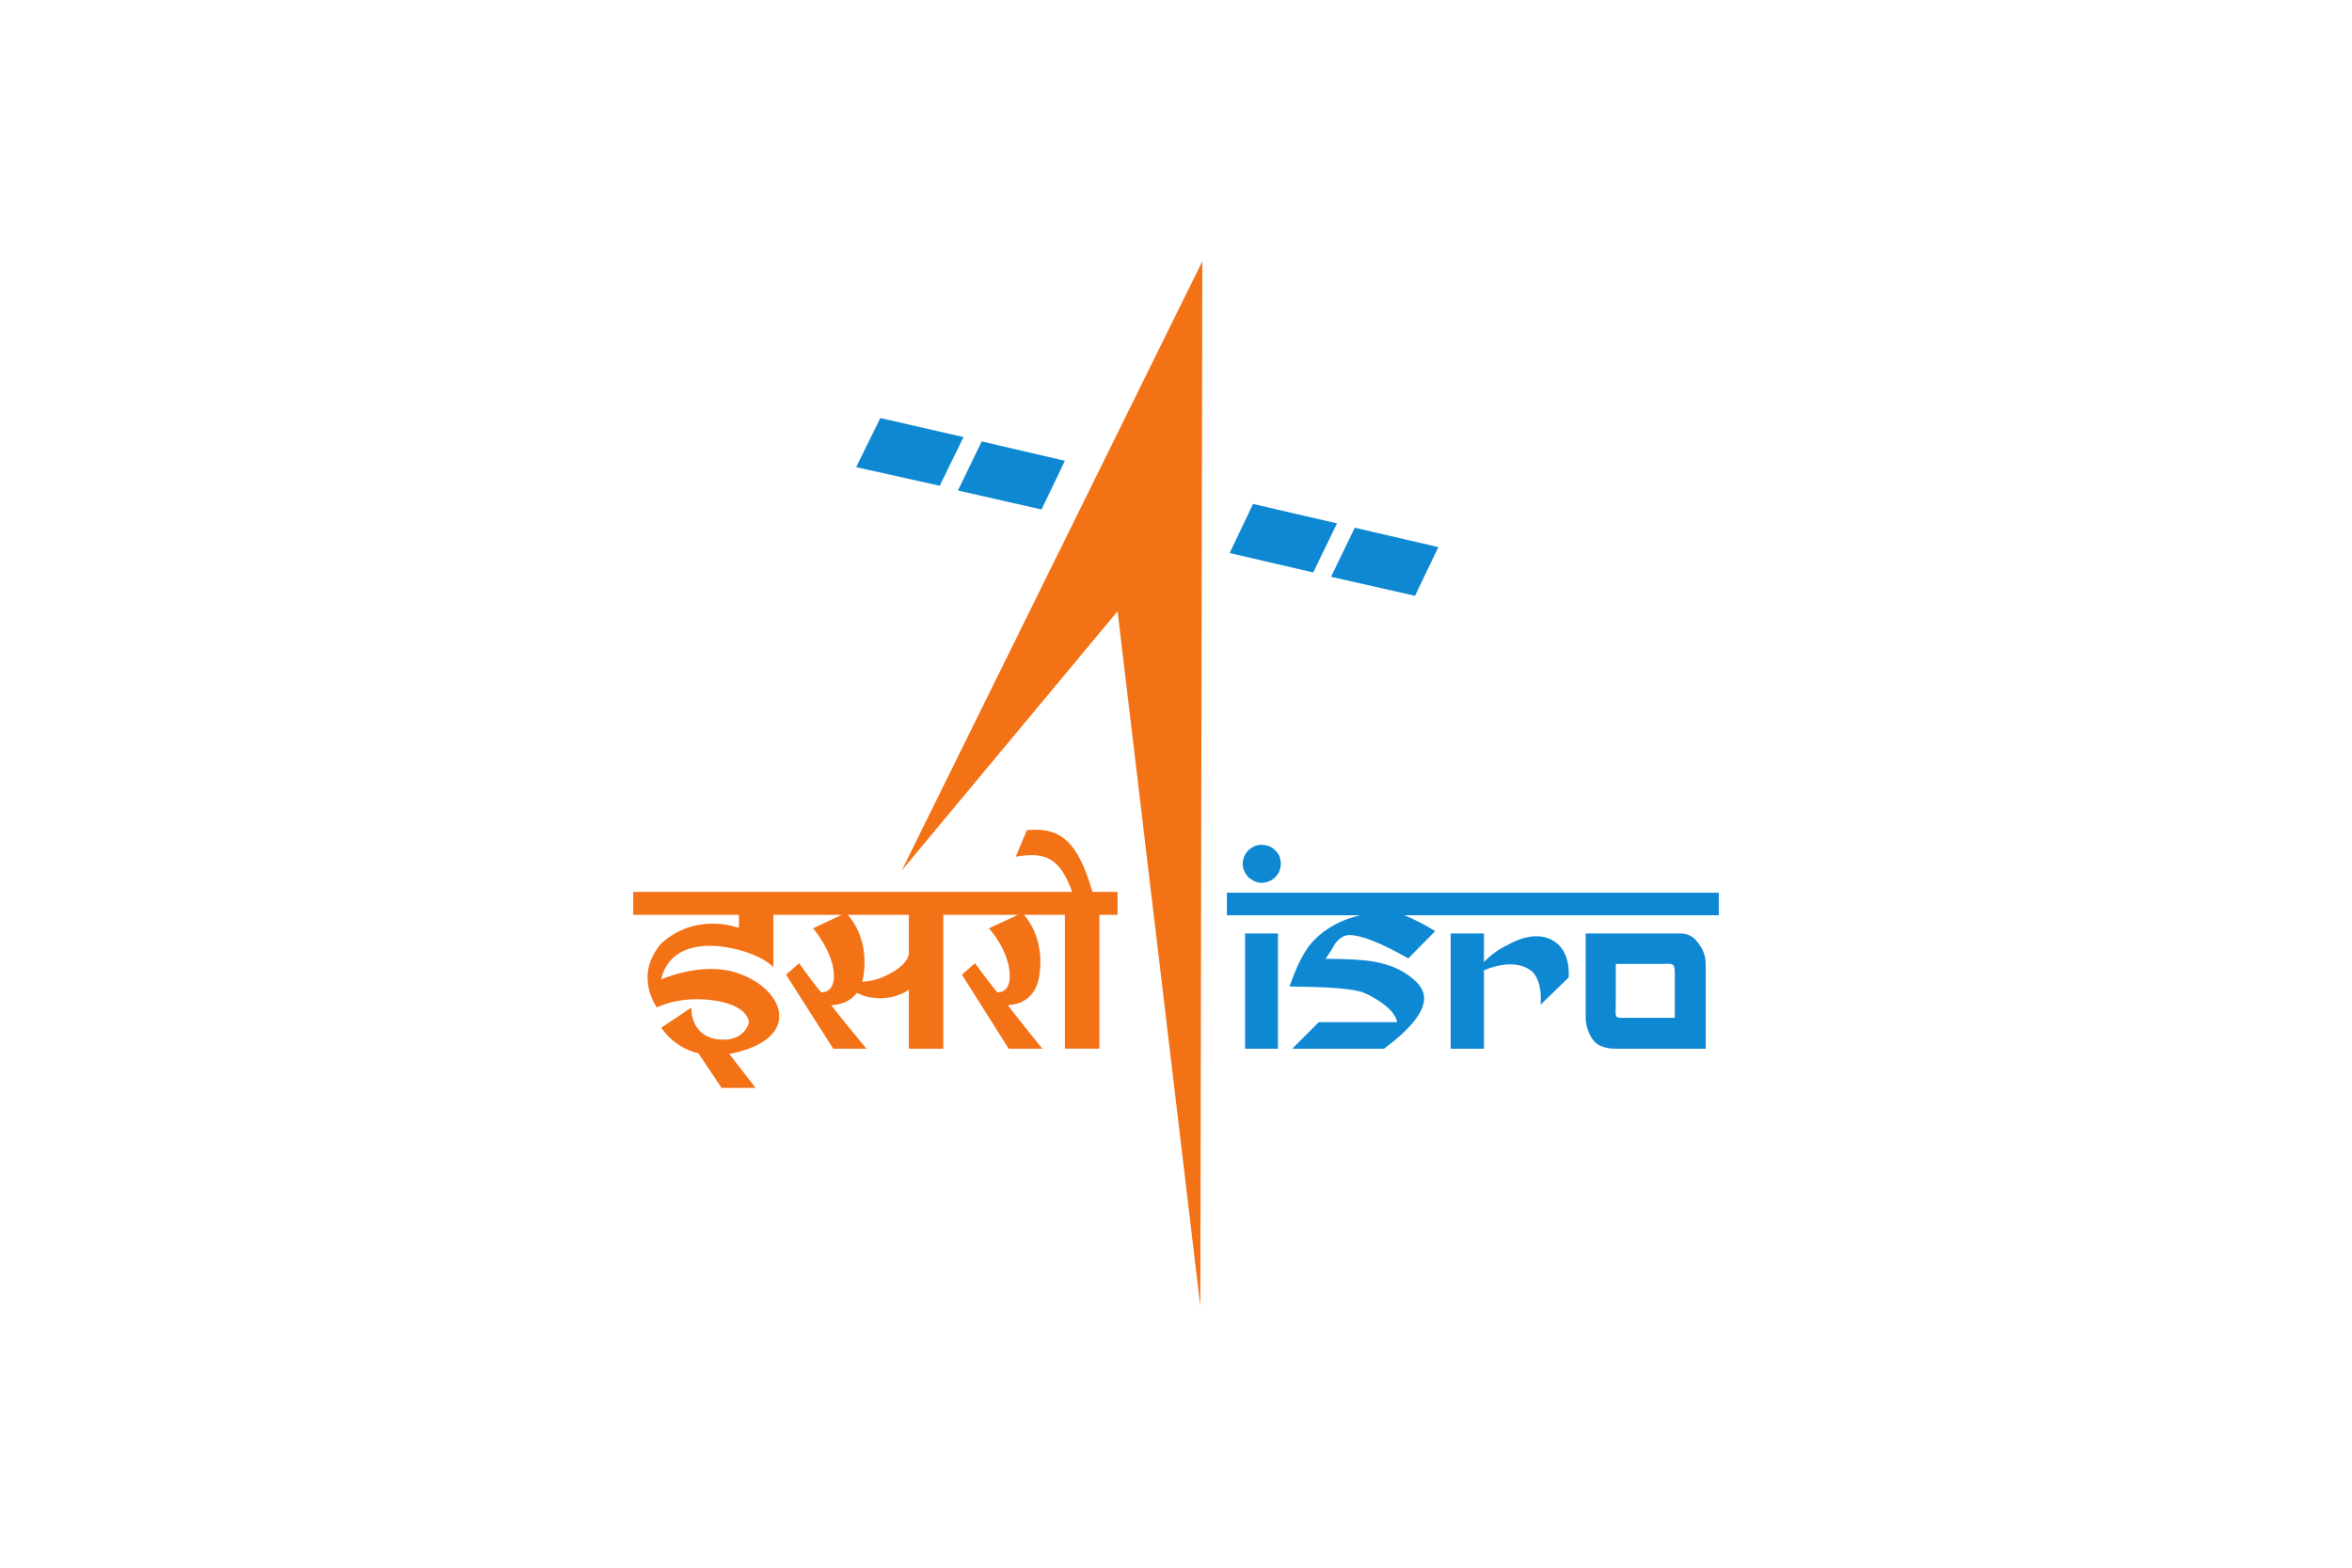 <?xml version="1.0" encoding="UTF-8"?>
<svg xmlns="http://www.w3.org/2000/svg" width="1200" height="800" viewBox="0 0 1200 800" fill="none">
  <path fill-rule="evenodd" clip-rule="evenodd" d="M449.143 213.336L436.816 238.391L479.461 247.884L491.584 223.032L449.143 213.336ZM500.877 225.259L488.749 250.309L531.397 260.003L543.305 235.149L500.877 225.259ZM639.292 257.172L627.37 282.221L670.015 292.123L682.134 267.073L639.292 257.172ZM691.226 269.302L679.103 294.342L721.939 304.046L733.859 279.191L691.226 269.302ZM643.54 431.11C641.114 431.11 638.894 432.122 636.875 433.943C635.25 435.558 634.043 438.18 634.043 440.804C634.043 443.439 635.25 445.655 636.875 447.675C638.894 449.29 641.114 450.506 643.54 450.506C646.371 450.506 648.995 449.29 650.611 447.675C652.63 445.655 653.442 443.439 653.442 440.804C653.442 438.18 652.63 435.558 650.611 433.943C648.995 432.122 646.371 431.11 643.54 431.11ZM625.955 455.558V467.073H694.057C684.758 469.093 676.483 473.537 670.414 479.795C667.185 483.032 664.153 488.083 661.322 494.549C660.102 497.371 659.095 500.204 657.886 503.43C677.689 503.637 690.017 504.441 695.472 506.461C699.106 507.877 702.345 509.895 705.781 512.321C710.02 515.549 712.243 518.589 712.847 521.62H672.838L659.302 535.157H706.185C719.919 524.848 726.591 516.363 726.591 509.49C726.591 506.459 725.179 503.639 722.753 501.215C717.297 495.758 710.018 492.32 700.928 490.707C696.284 489.894 687.995 489.291 676.274 489.291C678.052 486.839 679.673 484.276 681.126 481.619C683.551 478.588 685.769 477.172 688.402 477.172C694.463 477.172 704.77 481.21 718.502 489.092L732.246 475.151C726.997 471.922 721.544 469.093 716.484 467.073H876.938V455.558H653.442H625.955ZM635.254 476.359V535.157H652.026V476.361L635.254 476.359ZM740.129 476.359V535.157H757.099V495.151C761.545 493.329 765.99 492.121 770.643 492.121C775.287 492.121 778.933 493.54 781.755 495.758C785.191 499.391 786.606 505.057 786.002 512.729L800.346 498.788C800.753 491.52 798.934 485.856 795.301 482.221C792.259 479.39 788.626 477.777 783.982 477.777C779.538 477.777 774.487 479.19 769.229 482.219C764.377 484.44 760.337 487.678 757.099 490.905V476.361L740.129 476.359ZM809.031 476.359V520.205C809.031 520.205 809.438 528.69 815.102 532.93C818.933 535.354 824.388 535.157 824.388 535.157H870.263V492.123C870.263 487.874 868.845 484.239 866.419 481.21C864.201 477.982 861.173 476.361 857.53 476.361L809.031 476.359ZM850.422 491.818C854.808 491.735 854.499 492.898 854.499 499.795V519.391H828.033C828.033 519.391 825.401 519.6 824.797 518.789C823.995 517.778 824.388 516.568 824.388 510.708V491.916H848.242C848.968 491.869 849.695 491.836 850.422 491.818Z" fill="#0E88D3"></path>
  <path fill-rule="evenodd" clip-rule="evenodd" d="M460.055 444.238L613.429 133.332L612.418 666.665L570.19 311.925L460.055 444.238Z" fill="#F47216"></path>
  <path fill-rule="evenodd" clip-rule="evenodd" d="M526.938 423.425C525.954 423.463 524.948 423.531 523.911 423.632L518.256 437.169C534.202 434.289 541.011 438.735 547.029 455.148H323.059V466.862H377.013V473.535C377.013 473.535 355.583 465.049 337.406 481.406C323.057 497.971 335.176 514.141 335.176 514.141C335.176 514.141 346.903 507.675 365.486 510.705C382.863 513.736 382.061 522.015 382.061 522.015C382.061 522.015 379.633 532.321 365.692 530.301C351.75 528.073 352.761 514.143 352.761 514.143L337.405 524.44C337.405 524.44 343.24 534.373 356.379 537.547L368.118 555.155H385.499L372.094 537.835C373.68 537.554 375.251 537.198 376.804 536.768C410.548 527.877 398.627 502.419 373.575 495.755C356.187 491.311 337.405 499.793 337.405 499.793C337.405 499.793 339.822 478.377 370.942 483.435C388.32 486.456 394.587 493.536 394.587 493.536V466.862H429.419L414.797 473.733C414.797 473.733 422.274 482.019 424.898 492.92C427.125 504.239 422.272 506.261 419.243 506.459C417.223 505.053 407.728 491.516 407.728 491.516L401.055 497.37L425.103 535.154H442.075C442.075 535.154 426.518 516.362 424.092 512.925C428.077 512.791 433.566 511.519 437.175 506.643C440.01 508.141 443.122 509.042 446.32 509.29C457.025 510.299 463.7 505.051 463.7 505.051V535.154H481.274V466.86H519.309L504.513 473.733C504.513 473.733 512.393 482.019 514.621 492.92C516.839 504.239 512.197 506.261 508.959 506.459C507.344 505.053 497.444 491.516 497.444 491.516L490.771 497.37L514.621 535.154H531.789C531.789 535.154 516.643 516.362 514.217 512.925C519.672 512.727 528.76 510.101 530.375 497.171C532.732 480.016 525.074 469.829 522.418 466.862H543.306V535.143H560.891V466.862H570.19V455.148H557.362C550.101 429.743 541.231 422.909 526.938 423.425ZM432.521 466.862H463.7V486.665C463.7 486.665 463.7 492.122 452.985 497.37C448.467 499.831 443.833 500.781 439.857 501.047C440.2 499.865 440.48 498.592 440.659 497.171C443.016 480.018 435.225 469.831 432.521 466.862Z" fill="#F47216"></path>
</svg>
